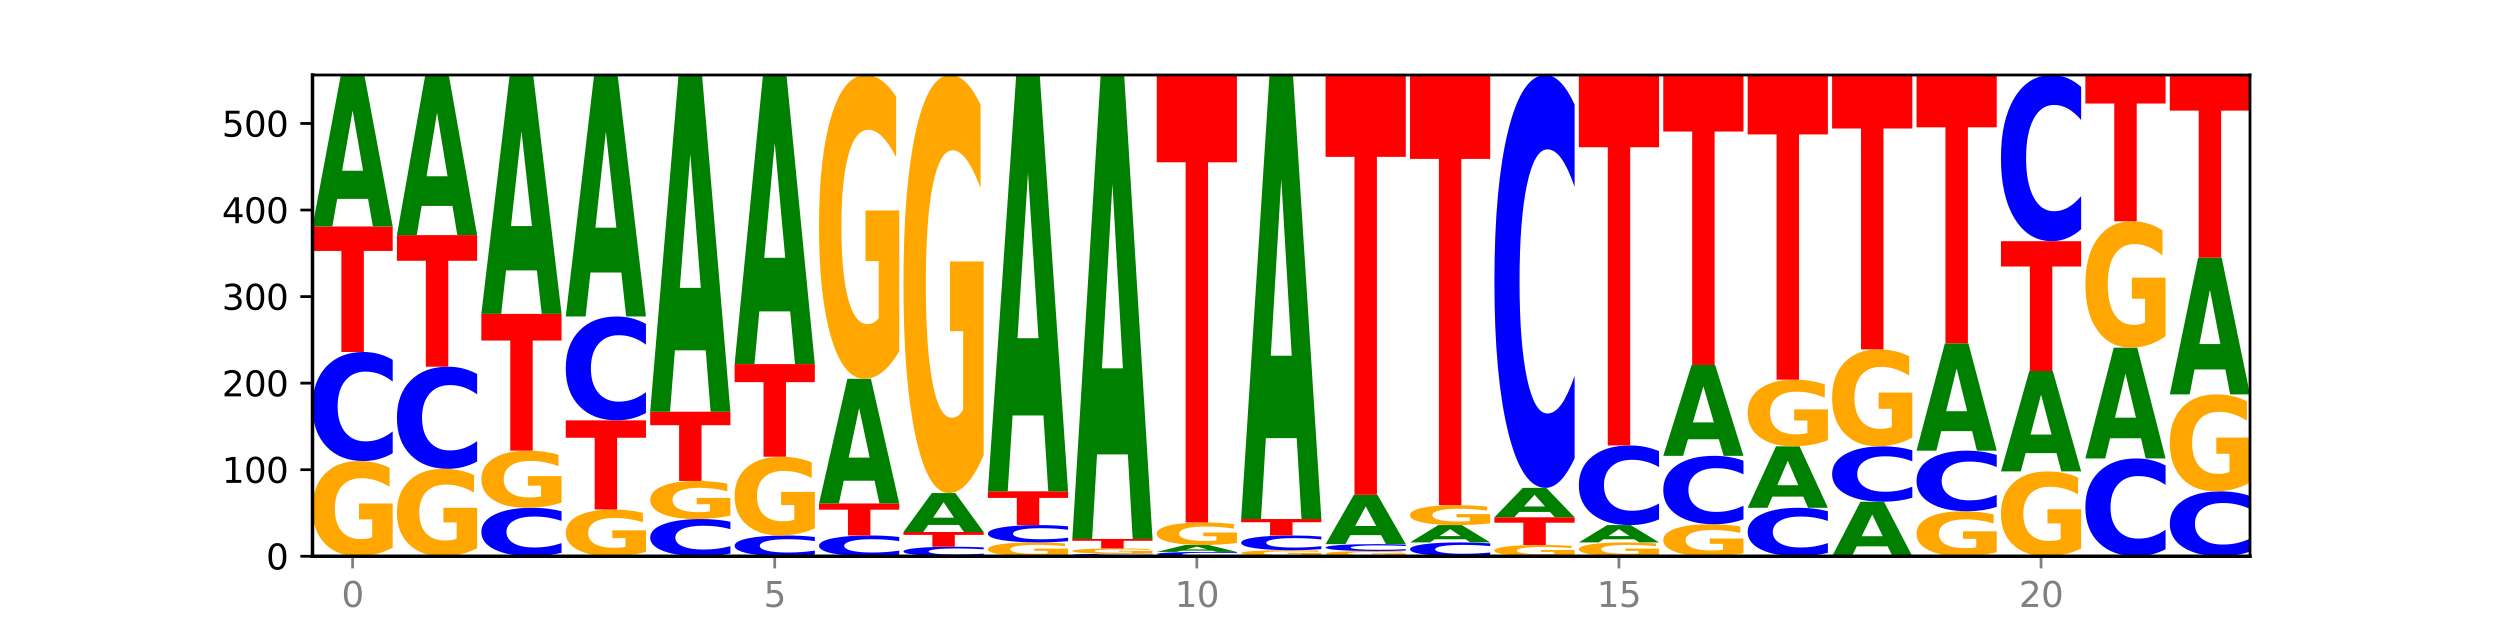 <?xml version="1.0" encoding="utf-8" standalone="no"?>
<!DOCTYPE svg PUBLIC "-//W3C//DTD SVG 1.1//EN"
  "http://www.w3.org/Graphics/SVG/1.1/DTD/svg11.dtd">
<svg xmlns:xlink="http://www.w3.org/1999/xlink" width="720pt" height="180pt" viewBox="0 0 720 180" xmlns="http://www.w3.org/2000/svg" version="1.1">
 <defs>
  <style type="text/css">*{stroke-linejoin: round; stroke-linecap: butt}</style>
 </defs>
 <g id="figure_1">
  <g id="patch_1">
   <path d="M 0 180 
L 720 180 
L 720 0 
L 0 0 
z
" style="fill: #ffffff"/>
  </g>
  <g id="axes_1">
   <g id="patch_2">
    <path d="M 90 160.2 
L 648 160.2 
L 648 21.6 
L 90 21.6 
z
" style="fill: #ffffff"/>
   </g>
   <g id="line2d_1">
    <path d="M 90 160.2 
L 648 160.2 
" clip-path="url(#pf03b484743)" style="fill: none; stroke: #000000; stroke-width: 0.5; stroke-linecap: square"/>
   </g>
   <g id="patch_3">
    <path d="M 113.098 157.719 
Q 110.769 158.96 108.263 159.583 
Q 105.758 160.2 103.086 160.2 
Q 97.051 160.2 93.525 156.507 
Q 90 152.814 90 146.498 
Q 90 140.109 93.587 136.444 
Q 97.18 132.779 103.428 132.779 
Q 105.835 132.779 108.04 133.278 
Q 110.251 133.77 112.208 134.745 
L 112.208 140.211 
Q 110.189 138.959 108.191 138.341 
Q 106.192 137.718 104.184 137.718 
Q 100.467 137.718 98.453 139.995 
Q 96.44 142.267 96.44 146.498 
Q 96.44 150.69 98.381 152.978 
Q 100.322 155.261 103.894 155.261 
Q 104.867 155.261 105.701 155.13 
Q 106.534 154.995 107.197 154.711 
L 107.197 149.579 
L 103.392 149.579 
L 103.392 145.008 
L 113.098 145.008 
L 113.098 157.719 
z
" clip-path="url(#pf03b484743)" style="fill: #ffa600"/>
   </g>
   <g id="patch_4">
    <path d="M 113.098 130.528 
Q 111.166 131.644 109.077 132.208 
Q 106.987 132.779 104.712 132.779 
Q 97.926 132.779 93.963 128.549 
Q 90 124.319 90 117.084 
Q 90 109.824 93.963 105.6 
Q 97.926 101.37 104.712 101.37 
Q 106.987 101.37 109.077 101.941 
Q 111.166 102.505 113.098 103.621 
L 113.098 109.882 
Q 111.148 108.403 109.257 107.715 
Q 107.366 107.027 105.276 107.027 
Q 101.529 107.027 99.381 109.707 
Q 97.24 112.38 97.24 117.084 
Q 97.24 121.769 99.381 124.448 
Q 101.529 127.121 105.276 127.121 
Q 107.366 127.121 109.257 126.434 
Q 111.148 125.739 113.098 124.26 
L 113.098 130.528 
z
" clip-path="url(#pf03b484743)" style="fill: #0000ff"/>
   </g>
   <g id="patch_5">
    <path d="M 90 65.224 
L 113.098 65.224 
L 113.098 72.274 
L 104.788 72.274 
L 104.788 101.37 
L 98.326 101.37 
L 98.326 72.274 
L 90 72.274 
L 90 65.224 
z
" clip-path="url(#pf03b484743)" style="fill: #ff0000"/>
   </g>
   <g id="patch_6">
    <path d="M 106 57.277 
L 97.117 57.277 
L 95.714 65.224 
L 90 65.224 
L 98.161 21.6 
L 104.937 21.6 
L 113.098 65.224 
L 107.388 65.224 
L 106 57.277 
z
M 98.534 49.181 
L 104.569 49.181 
L 101.556 31.828 
L 98.534 49.181 
z
" clip-path="url(#pf03b484743)" style="fill: #008000"/>
   </g>
   <g id="patch_7">
    <path d="M 137.412 157.922 
Q 135.082 159.061 132.577 159.633 
Q 130.071 160.2 127.4 160.2 
Q 121.364 160.2 117.839 156.809 
Q 114.314 153.418 114.314 147.619 
Q 114.314 141.753 117.901 138.388 
Q 121.494 135.023 127.742 135.023 
Q 130.149 135.023 132.354 135.48 
Q 134.565 135.933 136.521 136.827 
L 136.521 141.846 
Q 134.503 140.697 132.504 140.13 
Q 130.506 139.558 128.498 139.558 
Q 124.781 139.558 122.767 141.649 
Q 120.753 143.734 120.753 147.619 
Q 120.753 151.468 122.695 153.569 
Q 124.636 155.665 128.208 155.665 
Q 129.181 155.665 130.014 155.545 
Q 130.848 155.42 131.51 155.16 
L 131.51 150.448 
L 127.706 150.448 
L 127.706 146.251 
L 137.412 146.251 
L 137.412 157.922 
z
" clip-path="url(#pf03b484743)" style="fill: #ffa600"/>
   </g>
   <g id="patch_8">
    <path d="M 137.412 132.914 
Q 135.48 133.959 133.39 134.488 
Q 131.301 135.023 129.026 135.023 
Q 122.24 135.023 118.277 131.061 
Q 114.314 127.099 114.314 120.324 
Q 114.314 113.525 118.277 109.569 
Q 122.24 105.608 129.026 105.608 
Q 131.301 105.608 133.39 106.142 
Q 135.48 106.671 137.412 107.716 
L 137.412 113.58 
Q 135.462 112.194 133.571 111.55 
Q 131.679 110.906 129.59 110.906 
Q 125.842 110.906 123.695 113.416 
Q 121.553 115.919 121.553 120.324 
Q 121.553 124.711 123.695 127.221 
Q 125.842 129.724 129.59 129.724 
Q 131.679 129.724 133.571 129.08 
Q 135.462 128.43 137.412 127.045 
L 137.412 132.914 
z
" clip-path="url(#pf03b484743)" style="fill: #0000ff"/>
   </g>
   <g id="patch_9">
    <path d="M 114.314 67.717 
L 137.412 67.717 
L 137.412 75.107 
L 129.102 75.107 
L 129.102 105.608 
L 122.64 105.608 
L 122.64 75.107 
L 114.314 75.107 
L 114.314 67.717 
z
" clip-path="url(#pf03b484743)" style="fill: #ff0000"/>
   </g>
   <g id="patch_10">
    <path d="M 130.314 59.316 
L 121.431 59.316 
L 120.028 67.717 
L 114.314 67.717 
L 122.474 21.6 
L 129.251 21.6 
L 137.412 67.717 
L 131.702 67.717 
L 130.314 59.316 
z
M 122.847 50.757 
L 128.883 50.757 
L 125.87 32.413 
L 122.847 50.757 
z
" clip-path="url(#pf03b484743)" style="fill: #008000"/>
   </g>
   <g id="patch_11">
    <path d="M 161.725 159.199 
Q 159.793 159.695 157.704 159.946 
Q 155.615 160.2 153.339 160.2 
Q 146.554 160.2 142.591 158.32 
Q 138.627 156.44 138.627 153.224 
Q 138.627 149.998 142.591 148.12 
Q 146.554 146.24 153.339 146.24 
Q 155.615 146.24 157.704 146.494 
Q 159.793 146.745 161.725 147.241 
L 161.725 150.024 
Q 159.776 149.366 157.885 149.06 
Q 155.993 148.755 153.904 148.755 
Q 150.156 148.755 148.009 149.946 
Q 145.867 151.134 145.867 153.224 
Q 145.867 155.306 148.009 156.497 
Q 150.156 157.685 153.904 157.685 
Q 155.993 157.685 157.885 157.38 
Q 159.776 157.071 161.725 156.414 
L 161.725 159.199 
z
" clip-path="url(#pf03b484743)" style="fill: #0000ff"/>
   </g>
   <g id="patch_12">
    <path d="M 161.725 144.752 
Q 159.396 145.496 156.891 145.87 
Q 154.385 146.24 151.714 146.24 
Q 145.678 146.24 142.153 144.024 
Q 138.627 141.809 138.627 138.019 
Q 138.627 134.186 142.215 131.987 
Q 145.807 129.788 152.056 129.788 
Q 154.463 129.788 156.668 130.087 
Q 158.878 130.383 160.835 130.967 
L 160.835 134.247 
Q 158.816 133.496 156.818 133.125 
Q 154.82 132.751 152.811 132.751 
Q 149.095 132.751 147.081 134.118 
Q 145.067 135.48 145.067 138.019 
Q 145.067 140.534 147.008 141.907 
Q 148.95 143.277 152.521 143.277 
Q 153.495 143.277 154.328 143.199 
Q 155.162 143.117 155.824 142.947 
L 155.824 139.868 
L 152.019 139.868 
L 152.019 137.125 
L 161.725 137.125 
L 161.725 144.752 
z
" clip-path="url(#pf03b484743)" style="fill: #ffa600"/>
   </g>
   <g id="patch_13">
    <path d="M 138.627 90.401 
L 161.725 90.401 
L 161.725 98.083 
L 153.416 98.083 
L 153.416 129.788 
L 146.953 129.788 
L 146.953 98.083 
L 138.627 98.083 
L 138.627 90.401 
z
" clip-path="url(#pf03b484743)" style="fill: #ff0000"/>
   </g>
   <g id="patch_14">
    <path d="M 154.627 77.868 
L 145.744 77.868 
L 144.342 90.401 
L 138.627 90.401 
L 146.788 21.6 
L 153.565 21.6 
L 161.725 90.401 
L 156.016 90.401 
L 154.627 77.868 
z
M 147.161 65.099 
L 153.197 65.099 
L 150.184 37.731 
L 147.161 65.099 
z
" clip-path="url(#pf03b484743)" style="fill: #008000"/>
   </g>
   <g id="patch_15">
    <path d="M 186.039 158.982 
Q 183.71 159.591 181.204 159.897 
Q 178.699 160.2 176.028 160.2 
Q 169.992 160.2 166.466 158.387 
Q 162.941 156.574 162.941 153.474 
Q 162.941 150.337 166.529 148.538 
Q 170.121 146.739 176.369 146.739 
Q 178.776 146.739 180.982 146.984 
Q 183.192 147.225 185.149 147.704 
L 185.149 150.387 
Q 183.13 149.773 181.132 149.469 
Q 179.134 149.164 177.125 149.164 
Q 173.408 149.164 171.395 150.281 
Q 169.381 151.396 169.381 153.474 
Q 169.381 155.531 171.322 156.655 
Q 173.263 157.775 176.835 157.775 
Q 177.808 157.775 178.642 157.711 
Q 179.475 157.645 180.138 157.506 
L 180.138 154.986 
L 176.333 154.986 
L 176.333 152.742 
L 186.039 152.742 
L 186.039 158.982 
z
" clip-path="url(#pf03b484743)" style="fill: #ffa600"/>
   </g>
   <g id="patch_16">
    <path d="M 162.941 121.063 
L 186.039 121.063 
L 186.039 126.07 
L 177.729 126.07 
L 177.729 146.739 
L 171.267 146.739 
L 171.267 126.07 
L 162.941 126.07 
L 162.941 121.063 
z
" clip-path="url(#pf03b484743)" style="fill: #ff0000"/>
   </g>
   <g id="patch_17">
    <path d="M 186.039 118.919 
Q 184.107 119.982 182.018 120.519 
Q 179.929 121.063 177.653 121.063 
Q 170.867 121.063 166.904 117.034 
Q 162.941 113.005 162.941 106.115 
Q 162.941 99.201 166.904 95.178 
Q 170.867 91.149 177.653 91.149 
Q 179.929 91.149 182.018 91.693 
Q 184.107 92.231 186.039 93.293 
L 186.039 99.256 
Q 184.09 97.848 182.198 97.193 
Q 180.307 96.538 178.218 96.538 
Q 174.47 96.538 172.322 99.09 
Q 170.181 101.635 170.181 106.115 
Q 170.181 110.577 172.322 113.129 
Q 174.47 115.675 178.218 115.675 
Q 180.307 115.675 182.198 115.02 
Q 184.09 114.358 186.039 112.95 
L 186.039 118.919 
z
" clip-path="url(#pf03b484743)" style="fill: #0000ff"/>
   </g>
   <g id="patch_18">
    <path d="M 178.941 78.48 
L 170.058 78.48 
L 168.655 91.149 
L 162.941 91.149 
L 171.102 21.6 
L 177.879 21.6 
L 186.039 91.149 
L 180.33 91.149 
L 178.941 78.48 
z
M 171.475 65.571 
L 177.51 65.571 
L 174.497 37.907 
L 171.475 65.571 
z
" clip-path="url(#pf03b484743)" style="fill: #008000"/>
   </g>
   <g id="patch_19">
    <path d="M 210.353 159.432 
Q 208.421 159.813 206.332 160.005 
Q 204.242 160.2 201.967 160.2 
Q 195.181 160.2 191.218 158.756 
Q 187.255 157.313 187.255 154.844 
Q 187.255 152.366 191.218 150.925 
Q 195.181 149.481 201.967 149.481 
Q 204.242 149.481 206.332 149.676 
Q 208.421 149.868 210.353 150.249 
L 210.353 152.386 
Q 208.403 151.881 206.512 151.646 
Q 204.621 151.412 202.531 151.412 
Q 198.784 151.412 196.636 152.326 
Q 194.494 153.238 194.494 154.844 
Q 194.494 156.442 196.636 157.357 
Q 198.784 158.269 202.531 158.269 
Q 204.621 158.269 206.512 158.034 
Q 208.403 157.798 210.353 157.293 
L 210.353 159.432 
z
" clip-path="url(#pf03b484743)" style="fill: #0000ff"/>
   </g>
   <g id="patch_20">
    <path d="M 210.353 148.489 
Q 208.023 148.985 205.518 149.234 
Q 203.013 149.481 200.341 149.481 
Q 194.305 149.481 190.78 148.004 
Q 187.255 146.526 187.255 144 
Q 187.255 141.444 190.842 139.979 
Q 194.435 138.513 200.683 138.513 
Q 203.09 138.513 205.295 138.712 
Q 207.506 138.909 209.463 139.299 
L 209.463 141.485 
Q 207.444 140.984 205.446 140.738 
Q 203.447 140.488 201.439 140.488 
Q 197.722 140.488 195.708 141.399 
Q 193.695 142.308 193.695 144 
Q 193.695 145.677 195.636 146.592 
Q 197.577 147.505 201.149 147.505 
Q 202.122 147.505 202.956 147.453 
Q 203.789 147.399 204.452 147.285 
L 204.452 145.233 
L 200.647 145.233 
L 200.647 143.404 
L 210.353 143.404 
L 210.353 148.489 
z
" clip-path="url(#pf03b484743)" style="fill: #ffa600"/>
   </g>
   <g id="patch_21">
    <path d="M 187.255 118.57 
L 210.353 118.57 
L 210.353 122.459 
L 202.043 122.459 
L 202.043 138.513 
L 195.581 138.513 
L 195.581 122.459 
L 187.255 122.459 
L 187.255 118.57 
z
" clip-path="url(#pf03b484743)" style="fill: #ff0000"/>
   </g>
   <g id="patch_22">
    <path d="M 203.255 100.905 
L 194.372 100.905 
L 192.969 118.57 
L 187.255 118.57 
L 195.415 21.6 
L 202.192 21.6 
L 210.353 118.57 
L 204.643 118.57 
L 203.255 100.905 
z
M 195.789 82.908 
L 201.824 82.908 
L 198.811 44.336 
L 195.789 82.908 
z
" clip-path="url(#pf03b484743)" style="fill: #008000"/>
   </g>
   <g id="patch_23">
    <path d="M 234.667 159.771 
Q 232.735 159.984 230.645 160.091 
Q 228.556 160.2 226.281 160.2 
Q 219.495 160.2 215.532 159.394 
Q 211.569 158.588 211.569 157.21 
Q 211.569 155.828 215.532 155.023 
Q 219.495 154.217 226.281 154.217 
Q 228.556 154.217 230.645 154.326 
Q 232.735 154.434 234.667 154.646 
L 234.667 155.839 
Q 232.717 155.557 230.826 155.426 
Q 228.934 155.295 226.845 155.295 
Q 223.097 155.295 220.95 155.805 
Q 218.808 156.314 218.808 157.21 
Q 218.808 158.103 220.95 158.613 
Q 223.097 159.122 226.845 159.122 
Q 228.934 159.122 230.826 158.991 
Q 232.717 158.859 234.667 158.577 
L 234.667 159.771 
z
" clip-path="url(#pf03b484743)" style="fill: #0000ff"/>
   </g>
   <g id="patch_24">
    <path d="M 234.667 152.165 
Q 232.337 153.191 229.832 153.707 
Q 227.326 154.217 224.655 154.217 
Q 218.619 154.217 215.094 151.162 
Q 211.569 148.107 211.569 142.882 
Q 211.569 137.596 215.156 134.565 
Q 218.749 131.533 224.997 131.533 
Q 227.404 131.533 229.609 131.945 
Q 231.82 132.353 233.776 133.159 
L 233.776 137.681 
Q 231.757 136.645 229.759 136.134 
Q 227.761 135.619 225.753 135.619 
Q 222.036 135.619 220.022 137.503 
Q 218.008 139.382 218.008 142.882 
Q 218.008 146.35 219.95 148.243 
Q 221.891 150.131 225.463 150.131 
Q 226.436 150.131 227.269 150.023 
Q 228.103 149.911 228.765 149.677 
L 228.765 145.431 
L 224.961 145.431 
L 224.961 141.65 
L 234.667 141.65 
L 234.667 152.165 
z
" clip-path="url(#pf03b484743)" style="fill: #ffa600"/>
   </g>
   <g id="patch_25">
    <path d="M 211.569 104.86 
L 234.667 104.86 
L 234.667 110.062 
L 226.357 110.062 
L 226.357 131.533 
L 219.895 131.533 
L 219.895 110.062 
L 211.569 110.062 
L 211.569 104.86 
z
" clip-path="url(#pf03b484743)" style="fill: #ff0000"/>
   </g>
   <g id="patch_26">
    <path d="M 227.569 89.692 
L 218.686 89.692 
L 217.283 104.86 
L 211.569 104.86 
L 219.729 21.6 
L 226.506 21.6 
L 234.667 104.86 
L 228.957 104.86 
L 227.569 89.692 
z
M 220.102 74.24 
L 226.138 74.24 
L 223.125 41.121 
L 220.102 74.24 
z
" clip-path="url(#pf03b484743)" style="fill: #008000"/>
   </g>
   <g id="patch_27">
    <path d="M 258.98 159.771 
Q 257.048 159.984 254.959 160.091 
Q 252.87 160.2 250.594 160.2 
Q 243.809 160.2 239.846 159.394 
Q 235.882 158.588 235.882 157.21 
Q 235.882 155.828 239.846 155.023 
Q 243.809 154.217 250.594 154.217 
Q 252.87 154.217 254.959 154.326 
Q 257.048 154.434 258.98 154.646 
L 258.98 155.839 
Q 257.031 155.557 255.139 155.426 
Q 253.248 155.295 251.159 155.295 
Q 247.411 155.295 245.264 155.805 
Q 243.122 156.314 243.122 157.21 
Q 243.122 158.103 245.264 158.613 
Q 247.411 159.122 251.159 159.122 
Q 253.248 159.122 255.139 158.991 
Q 257.031 158.859 258.98 158.577 
L 258.98 159.771 
z
" clip-path="url(#pf03b484743)" style="fill: #0000ff"/>
   </g>
   <g id="patch_28">
    <path d="M 235.882 144.994 
L 258.98 144.994 
L 258.98 146.793 
L 250.67 146.793 
L 250.67 154.217 
L 244.208 154.217 
L 244.208 146.793 
L 235.882 146.793 
L 235.882 144.994 
z
" clip-path="url(#pf03b484743)" style="fill: #ff0000"/>
   </g>
   <g id="patch_29">
    <path d="M 251.882 138.455 
L 242.999 138.455 
L 241.597 144.994 
L 235.882 144.994 
L 244.043 109.097 
L 250.82 109.097 
L 258.98 144.994 
L 253.271 144.994 
L 251.882 138.455 
z
M 244.416 131.792 
L 250.451 131.792 
L 247.438 117.514 
L 244.416 131.792 
z
" clip-path="url(#pf03b484743)" style="fill: #008000"/>
   </g>
   <g id="patch_30">
    <path d="M 258.98 101.181 
Q 256.651 105.139 254.145 107.127 
Q 251.64 109.097 248.969 109.097 
Q 242.933 109.097 239.408 97.313 
Q 235.882 85.529 235.882 65.376 
Q 235.882 44.988 239.47 33.294 
Q 243.062 21.6 249.31 21.6 
Q 251.718 21.6 253.923 23.191 
Q 256.133 24.763 258.09 27.872 
L 258.09 45.313 
Q 256.071 41.319 254.073 39.349 
Q 252.075 37.361 250.066 37.361 
Q 246.349 37.361 244.336 44.627 
Q 242.322 51.874 242.322 65.376 
Q 242.322 78.751 244.263 86.053 
Q 246.205 93.337 249.776 93.337 
Q 250.75 93.337 251.583 92.921 
Q 252.416 92.487 253.079 91.584 
L 253.079 75.208 
L 249.274 75.208 
L 249.274 60.622 
L 258.98 60.622 
L 258.98 101.181 
z
" clip-path="url(#pf03b484743)" style="fill: #ffa600"/>
   </g>
   <g id="patch_31">
    <path d="M 283.294 160.003 
Q 281.362 160.101 279.273 160.15 
Q 277.184 160.2 274.908 160.2 
Q 268.122 160.2 264.159 159.831 
Q 260.196 159.461 260.196 158.83 
Q 260.196 158.196 264.159 157.827 
Q 268.122 157.458 274.908 157.458 
Q 277.184 157.458 279.273 157.508 
Q 281.362 157.557 283.294 157.654 
L 283.294 158.201 
Q 281.345 158.072 279.453 158.012 
Q 277.562 157.952 275.473 157.952 
Q 271.725 157.952 269.577 158.186 
Q 267.436 158.419 267.436 158.83 
Q 267.436 159.239 269.577 159.473 
Q 271.725 159.706 275.473 159.706 
Q 277.562 159.706 279.453 159.646 
Q 281.345 159.585 283.294 159.456 
L 283.294 160.003 
z
" clip-path="url(#pf03b484743)" style="fill: #0000ff"/>
   </g>
   <g id="patch_32">
    <path d="M 260.196 153.22 
L 283.294 153.22 
L 283.294 154.047 
L 274.984 154.047 
L 274.984 157.458 
L 268.522 157.458 
L 268.522 154.047 
L 260.196 154.047 
L 260.196 153.22 
z
" clip-path="url(#pf03b484743)" style="fill: #ff0000"/>
   </g>
   <g id="patch_33">
    <path d="M 276.196 151.177 
L 267.313 151.177 
L 265.91 153.22 
L 260.196 153.22 
L 268.357 142.003 
L 275.134 142.003 
L 283.294 153.22 
L 277.585 153.22 
L 276.196 151.177 
z
M 268.73 149.095 
L 274.765 149.095 
L 271.752 144.633 
L 268.73 149.095 
z
" clip-path="url(#pf03b484743)" style="fill: #008000"/>
   </g>
   <g id="patch_34">
    <path d="M 283.294 131.109 
Q 280.965 136.556 278.459 139.292 
Q 275.954 142.003 273.283 142.003 
Q 267.247 142.003 263.721 125.786 
Q 260.196 109.57 260.196 81.839 
Q 260.196 53.784 263.783 37.692 
Q 267.376 21.6 273.624 21.6 
Q 276.031 21.6 278.237 23.789 
Q 280.447 25.952 282.404 30.23 
L 282.404 54.231 
Q 280.385 48.735 278.387 46.024 
Q 276.389 43.288 274.38 43.288 
Q 270.663 43.288 268.649 53.286 
Q 266.636 63.26 266.636 81.839 
Q 266.636 100.243 268.577 110.291 
Q 270.518 120.315 274.09 120.315 
Q 275.063 120.315 275.897 119.743 
Q 276.73 119.146 277.393 117.902 
L 277.393 95.369 
L 273.588 95.369 
L 273.588 75.297 
L 283.294 75.297 
L 283.294 131.109 
z
" clip-path="url(#pf03b484743)" style="fill: #ffa600"/>
   </g>
   <g id="patch_35">
    <path d="M 307.608 159.839 
Q 305.278 160.02 302.773 160.11 
Q 300.267 160.2 297.596 160.2 
Q 291.56 160.2 288.035 159.663 
Q 284.51 159.126 284.51 158.207 
Q 284.51 157.278 288.097 156.745 
Q 291.69 156.212 297.938 156.212 
Q 300.345 156.212 302.55 156.284 
Q 304.761 156.356 306.717 156.497 
L 306.717 157.292 
Q 304.699 157.11 302.7 157.021 
Q 300.702 156.93 298.694 156.93 
Q 294.977 156.93 292.963 157.261 
Q 290.95 157.592 290.95 158.207 
Q 290.95 158.817 292.891 159.15 
Q 294.832 159.482 298.404 159.482 
Q 299.377 159.482 300.21 159.463 
Q 301.044 159.443 301.707 159.402 
L 301.707 158.655 
L 297.902 158.655 
L 297.902 157.99 
L 307.608 157.99 
L 307.608 159.839 
z
" clip-path="url(#pf03b484743)" style="fill: #ffa600"/>
   </g>
   <g id="patch_36">
    <path d="M 307.608 155.854 
Q 305.676 156.031 303.586 156.121 
Q 301.497 156.212 299.222 156.212 
Q 292.436 156.212 288.473 155.54 
Q 284.51 154.869 284.51 153.72 
Q 284.51 152.568 288.473 151.897 
Q 292.436 151.226 299.222 151.226 
Q 301.497 151.226 303.586 151.317 
Q 305.676 151.406 307.608 151.583 
L 307.608 152.577 
Q 305.658 152.342 303.767 152.233 
Q 301.876 152.124 299.786 152.124 
Q 296.038 152.124 293.891 152.549 
Q 291.749 152.974 291.749 153.72 
Q 291.749 154.464 293.891 154.889 
Q 296.038 155.313 299.786 155.313 
Q 301.876 155.313 303.767 155.204 
Q 305.658 155.094 307.608 154.859 
L 307.608 155.854 
z
" clip-path="url(#pf03b484743)" style="fill: #0000ff"/>
   </g>
   <g id="patch_37">
    <path d="M 284.51 141.504 
L 307.608 141.504 
L 307.608 143.4 
L 299.298 143.4 
L 299.298 151.226 
L 292.836 151.226 
L 292.836 143.4 
L 284.51 143.4 
L 284.51 141.504 
z
" clip-path="url(#pf03b484743)" style="fill: #ff0000"/>
   </g>
   <g id="patch_38">
    <path d="M 300.51 119.661 
L 291.627 119.661 
L 290.224 141.504 
L 284.51 141.504 
L 292.67 21.6 
L 299.447 21.6 
L 307.608 141.504 
L 301.898 141.504 
L 300.51 119.661 
z
M 293.043 97.407 
L 299.079 97.407 
L 296.066 49.713 
L 293.043 97.407 
z
" clip-path="url(#pf03b484743)" style="fill: #008000"/>
   </g>
   <g id="patch_39">
    <path d="M 331.922 160.146 
Q 329.989 160.173 327.9 160.186 
Q 325.811 160.2 323.536 160.2 
Q 316.75 160.2 312.787 160.099 
Q 308.824 159.999 308.824 159.826 
Q 308.824 159.653 312.787 159.553 
Q 316.75 159.452 323.536 159.452 
Q 325.811 159.452 327.9 159.466 
Q 329.989 159.479 331.922 159.506 
L 331.922 159.655 
Q 329.972 159.62 328.081 159.603 
Q 326.189 159.587 324.1 159.587 
Q 320.352 159.587 318.205 159.651 
Q 316.063 159.714 316.063 159.826 
Q 316.063 159.938 318.205 160.002 
Q 320.352 160.065 324.1 160.065 
Q 326.189 160.065 328.081 160.049 
Q 329.972 160.032 331.922 159.997 
L 331.922 160.146 
z
" clip-path="url(#pf03b484743)" style="fill: #0000ff"/>
   </g>
   <g id="patch_40">
    <path d="M 331.922 159.317 
Q 329.592 159.384 327.087 159.418 
Q 324.581 159.452 321.91 159.452 
Q 315.874 159.452 312.349 159.251 
Q 308.824 159.049 308.824 158.705 
Q 308.824 158.356 312.411 158.156 
Q 316.003 157.956 322.252 157.956 
Q 324.659 157.956 326.864 157.984 
Q 329.074 158.011 331.031 158.064 
L 331.031 158.362 
Q 329.012 158.294 327.014 158.26 
Q 325.016 158.226 323.007 158.226 
Q 319.291 158.226 317.277 158.35 
Q 315.263 158.474 315.263 158.705 
Q 315.263 158.933 317.204 159.058 
Q 319.146 159.183 322.718 159.183 
Q 323.691 159.183 324.524 159.176 
Q 325.358 159.168 326.02 159.153 
L 326.02 158.873 
L 322.215 158.873 
L 322.215 158.624 
L 331.922 158.624 
L 331.922 159.317 
z
" clip-path="url(#pf03b484743)" style="fill: #ffa600"/>
   </g>
   <g id="patch_41">
    <path d="M 308.824 155.214 
L 331.922 155.214 
L 331.922 155.749 
L 323.612 155.749 
L 323.612 157.956 
L 317.15 157.956 
L 317.15 155.749 
L 308.824 155.749 
L 308.824 155.214 
z
" clip-path="url(#pf03b484743)" style="fill: #ff0000"/>
   </g>
   <g id="patch_42">
    <path d="M 324.824 130.874 
L 315.94 130.874 
L 314.538 155.214 
L 308.824 155.214 
L 316.984 21.6 
L 323.761 21.6 
L 331.922 155.214 
L 326.212 155.214 
L 324.824 130.874 
z
M 317.357 106.075 
L 323.393 106.075 
L 320.38 52.928 
L 317.357 106.075 
z
" clip-path="url(#pf03b484743)" style="fill: #008000"/>
   </g>
   <g id="patch_43">
    <path d="M 356.235 160.111 
Q 354.303 160.155 352.214 160.177 
Q 350.125 160.2 347.849 160.2 
Q 341.064 160.2 337.1 160.032 
Q 333.137 159.864 333.137 159.577 
Q 333.137 159.289 337.1 159.121 
Q 341.064 158.954 347.849 158.954 
Q 350.125 158.954 352.214 158.976 
Q 354.303 158.999 356.235 159.043 
L 356.235 159.291 
Q 354.286 159.233 352.394 159.205 
Q 350.503 159.178 348.414 159.178 
Q 344.666 159.178 342.518 159.284 
Q 340.377 159.391 340.377 159.577 
Q 340.377 159.763 342.518 159.869 
Q 344.666 159.975 348.414 159.975 
Q 350.503 159.975 352.394 159.948 
Q 354.286 159.921 356.235 159.862 
L 356.235 160.111 
z
" clip-path="url(#pf03b484743)" style="fill: #0000ff"/>
   </g>
   <g id="patch_44">
    <path d="M 349.137 158.59 
L 340.254 158.59 
L 338.852 158.954 
L 333.137 158.954 
L 341.298 156.959 
L 348.075 156.959 
L 356.235 158.954 
L 350.526 158.954 
L 349.137 158.59 
z
M 341.671 158.22 
L 347.706 158.22 
L 344.693 157.427 
L 341.671 158.22 
z
" clip-path="url(#pf03b484743)" style="fill: #008000"/>
   </g>
   <g id="patch_45">
    <path d="M 356.235 156.373 
Q 353.906 156.666 351.4 156.813 
Q 348.895 156.959 346.224 156.959 
Q 340.188 156.959 336.663 156.086 
Q 333.137 155.214 333.137 153.721 
Q 333.137 152.211 336.725 151.344 
Q 340.317 150.478 346.565 150.478 
Q 348.973 150.478 351.178 150.596 
Q 353.388 150.712 355.345 150.943 
L 355.345 152.235 
Q 353.326 151.939 351.328 151.793 
Q 349.33 151.646 347.321 151.646 
Q 343.604 151.646 341.591 152.184 
Q 339.577 152.721 339.577 153.721 
Q 339.577 154.711 341.518 155.252 
Q 343.459 155.792 347.031 155.792 
Q 348.004 155.792 348.838 155.761 
Q 349.671 155.729 350.334 155.662 
L 350.334 154.449 
L 346.529 154.449 
L 346.529 153.369 
L 356.235 153.369 
L 356.235 156.373 
z
" clip-path="url(#pf03b484743)" style="fill: #ffa600"/>
   </g>
   <g id="patch_46">
    <path d="M 333.137 21.6 
L 356.235 21.6 
L 356.235 46.735 
L 347.925 46.735 
L 347.925 150.478 
L 341.463 150.478 
L 341.463 46.735 
L 333.137 46.735 
L 333.137 21.6 
z
" clip-path="url(#pf03b484743)" style="fill: #ff0000"/>
   </g>
   <g id="patch_47">
    <path d="M 380.549 160.042 
Q 378.22 160.121 375.714 160.161 
Q 373.209 160.2 370.537 160.2 
Q 364.502 160.2 360.976 159.965 
Q 357.451 159.73 357.451 159.328 
Q 357.451 158.921 361.038 158.688 
Q 364.631 158.455 370.879 158.455 
Q 373.286 158.455 375.491 158.487 
Q 377.702 158.518 379.659 158.58 
L 379.659 158.928 
Q 377.64 158.848 375.642 158.809 
Q 373.643 158.769 371.635 158.769 
Q 367.918 158.769 365.904 158.914 
Q 363.891 159.059 363.891 159.328 
Q 363.891 159.595 365.832 159.74 
Q 367.773 159.886 371.345 159.886 
Q 372.318 159.886 373.152 159.877 
Q 373.985 159.869 374.648 159.851 
L 374.648 159.524 
L 370.843 159.524 
L 370.843 159.233 
L 380.549 159.233 
L 380.549 160.042 
z
" clip-path="url(#pf03b484743)" style="fill: #ffa600"/>
   </g>
   <g id="patch_48">
    <path d="M 380.549 158.151 
Q 378.617 158.302 376.528 158.378 
Q 374.438 158.455 372.163 158.455 
Q 365.377 158.455 361.414 157.884 
Q 357.451 157.314 357.451 156.337 
Q 357.451 155.358 361.414 154.788 
Q 365.377 154.217 372.163 154.217 
Q 374.438 154.217 376.528 154.294 
Q 378.617 154.37 380.549 154.521 
L 380.549 155.366 
Q 378.599 155.166 376.708 155.073 
Q 374.817 154.981 372.727 154.981 
Q 368.98 154.981 366.832 155.342 
Q 364.691 155.703 364.691 156.337 
Q 364.691 156.969 366.832 157.331 
Q 368.98 157.692 372.727 157.692 
Q 374.817 157.692 376.708 157.599 
Q 378.599 157.505 380.549 157.306 
L 380.549 158.151 
z
" clip-path="url(#pf03b484743)" style="fill: #0000ff"/>
   </g>
   <g id="patch_49">
    <path d="M 357.451 149.481 
L 380.549 149.481 
L 380.549 150.405 
L 372.239 150.405 
L 372.239 154.217 
L 365.777 154.217 
L 365.777 150.405 
L 357.451 150.405 
L 357.451 149.481 
z
" clip-path="url(#pf03b484743)" style="fill: #ff0000"/>
   </g>
   <g id="patch_50">
    <path d="M 373.451 126.185 
L 364.568 126.185 
L 363.165 149.481 
L 357.451 149.481 
L 365.612 21.6 
L 372.388 21.6 
L 380.549 149.481 
L 374.839 149.481 
L 373.451 126.185 
z
M 365.985 102.451 
L 372.02 102.451 
L 369.007 51.583 
L 365.985 102.451 
z
" clip-path="url(#pf03b484743)" style="fill: #008000"/>
   </g>
   <g id="patch_51">
    <path d="M 404.863 160.065 
Q 402.533 160.132 400.028 160.166 
Q 397.522 160.2 394.851 160.2 
Q 388.815 160.2 385.29 159.999 
Q 381.765 159.797 381.765 159.453 
Q 381.765 159.104 385.352 158.904 
Q 388.945 158.704 395.193 158.704 
Q 397.6 158.704 399.805 158.732 
Q 402.016 158.758 403.972 158.812 
L 403.972 159.11 
Q 401.953 159.041 399.955 159.008 
Q 397.957 158.974 395.949 158.974 
Q 392.232 158.974 390.218 159.098 
Q 388.204 159.222 388.204 159.453 
Q 388.204 159.681 390.146 159.806 
Q 392.087 159.931 395.659 159.931 
Q 396.632 159.931 397.465 159.923 
Q 398.299 159.916 398.961 159.901 
L 398.961 159.621 
L 395.157 159.621 
L 395.157 159.371 
L 404.863 159.371 
L 404.863 160.065 
z
" clip-path="url(#pf03b484743)" style="fill: #ffa600"/>
   </g>
   <g id="patch_52">
    <path d="M 404.863 158.561 
Q 402.931 158.632 400.841 158.668 
Q 398.752 158.704 396.477 158.704 
Q 389.691 158.704 385.728 158.436 
Q 381.765 158.167 381.765 157.708 
Q 381.765 157.247 385.728 156.979 
Q 389.691 156.71 396.477 156.71 
Q 398.752 156.71 400.841 156.746 
Q 402.931 156.782 404.863 156.853 
L 404.863 157.251 
Q 402.913 157.157 401.022 157.113 
Q 399.13 157.069 397.041 157.069 
Q 393.293 157.069 391.146 157.239 
Q 389.004 157.409 389.004 157.708 
Q 389.004 158.005 391.146 158.175 
Q 393.293 158.345 397.041 158.345 
Q 399.13 158.345 401.022 158.301 
Q 402.913 158.257 404.863 158.163 
L 404.863 158.561 
z
" clip-path="url(#pf03b484743)" style="fill: #0000ff"/>
   </g>
   <g id="patch_53">
    <path d="M 397.765 154.122 
L 388.882 154.122 
L 387.479 156.71 
L 381.765 156.71 
L 389.925 142.501 
L 396.702 142.501 
L 404.863 156.71 
L 399.153 156.71 
L 397.765 154.122 
z
M 390.298 151.484 
L 396.334 151.484 
L 393.321 145.833 
L 390.298 151.484 
z
" clip-path="url(#pf03b484743)" style="fill: #008000"/>
   </g>
   <g id="patch_54">
    <path d="M 381.765 21.6 
L 404.863 21.6 
L 404.863 45.179 
L 396.553 45.179 
L 396.553 142.501 
L 390.091 142.501 
L 390.091 45.179 
L 381.765 45.179 
L 381.765 21.6 
z
" clip-path="url(#pf03b484743)" style="fill: #ff0000"/>
   </g>
   <g id="patch_55">
    <path d="M 429.176 159.914 
Q 427.244 160.056 425.155 160.127 
Q 423.066 160.2 420.79 160.2 
Q 414.005 160.2 410.042 159.663 
Q 406.078 159.126 406.078 158.207 
Q 406.078 157.285 410.042 156.749 
Q 414.005 156.212 420.79 156.212 
Q 423.066 156.212 425.155 156.284 
Q 427.244 156.356 429.176 156.497 
L 429.176 157.292 
Q 427.227 157.105 425.336 157.017 
Q 423.444 156.93 421.355 156.93 
Q 417.607 156.93 415.46 157.27 
Q 413.318 157.61 413.318 158.207 
Q 413.318 158.802 415.46 159.142 
Q 417.607 159.482 421.355 159.482 
Q 423.444 159.482 425.336 159.394 
Q 427.227 159.306 429.176 159.118 
L 429.176 159.914 
z
" clip-path="url(#pf03b484743)" style="fill: #0000ff"/>
   </g>
   <g id="patch_56">
    <path d="M 422.078 155.303 
L 413.195 155.303 
L 411.793 156.212 
L 406.078 156.212 
L 414.239 151.226 
L 421.016 151.226 
L 429.176 156.212 
L 423.467 156.212 
L 422.078 155.303 
z
M 414.612 154.378 
L 420.648 154.378 
L 417.635 152.395 
L 414.612 154.378 
z
" clip-path="url(#pf03b484743)" style="fill: #008000"/>
   </g>
   <g id="patch_57">
    <path d="M 429.176 150.707 
Q 426.847 150.967 424.342 151.097 
Q 421.836 151.226 419.165 151.226 
Q 413.129 151.226 409.604 150.454 
Q 406.078 149.682 406.078 148.361 
Q 406.078 147.025 409.666 146.259 
Q 413.258 145.492 419.507 145.492 
Q 421.914 145.492 424.119 145.597 
Q 426.329 145.7 428.286 145.903 
L 428.286 147.046 
Q 426.267 146.785 424.269 146.655 
Q 422.271 146.525 420.262 146.525 
Q 416.546 146.525 414.532 147.001 
Q 412.518 147.476 412.518 148.361 
Q 412.518 149.237 414.459 149.716 
Q 416.401 150.193 419.972 150.193 
Q 420.946 150.193 421.779 150.166 
Q 422.613 150.137 423.275 150.078 
L 423.275 149.005 
L 419.47 149.005 
L 419.47 148.049 
L 429.176 148.049 
L 429.176 150.707 
z
" clip-path="url(#pf03b484743)" style="fill: #ffa600"/>
   </g>
   <g id="patch_58">
    <path d="M 406.078 21.6 
L 429.176 21.6 
L 429.176 45.762 
L 420.867 45.762 
L 420.867 145.492 
L 414.404 145.492 
L 414.404 45.762 
L 406.078 45.762 
L 406.078 21.6 
z
" clip-path="url(#pf03b484743)" style="fill: #ff0000"/>
   </g>
   <g id="patch_59">
    <path d="M 453.49 159.907 
Q 451.161 160.053 448.655 160.127 
Q 446.15 160.2 443.479 160.2 
Q 437.443 160.2 433.917 159.764 
Q 430.392 159.327 430.392 158.581 
Q 430.392 157.826 433.98 157.392 
Q 437.572 156.959 443.82 156.959 
Q 446.227 156.959 448.433 157.018 
Q 450.643 157.077 452.6 157.192 
L 452.6 157.838 
Q 450.581 157.69 448.583 157.617 
Q 446.585 157.543 444.576 157.543 
Q 440.859 157.543 438.846 157.812 
Q 436.832 158.081 436.832 158.581 
Q 436.832 159.076 438.773 159.346 
Q 440.714 159.616 444.286 159.616 
Q 445.259 159.616 446.093 159.601 
Q 446.926 159.585 447.589 159.551 
L 447.589 158.945 
L 443.784 158.945 
L 443.784 158.405 
L 453.49 158.405 
L 453.49 159.907 
z
" clip-path="url(#pf03b484743)" style="fill: #ffa600"/>
   </g>
   <g id="patch_60">
    <path d="M 430.392 148.982 
L 453.49 148.982 
L 453.49 150.538 
L 445.18 150.538 
L 445.18 156.959 
L 438.718 156.959 
L 438.718 150.538 
L 430.392 150.538 
L 430.392 148.982 
z
" clip-path="url(#pf03b484743)" style="fill: #ff0000"/>
   </g>
   <g id="patch_61">
    <path d="M 446.392 147.438 
L 437.509 147.438 
L 436.106 148.982 
L 430.392 148.982 
L 438.553 140.507 
L 445.33 140.507 
L 453.49 148.982 
L 447.781 148.982 
L 446.392 147.438 
z
M 438.926 145.865 
L 444.961 145.865 
L 441.948 142.494 
L 438.926 145.865 
z
" clip-path="url(#pf03b484743)" style="fill: #008000"/>
   </g>
   <g id="patch_62">
    <path d="M 453.49 131.984 
Q 451.558 136.208 449.469 138.345 
Q 447.38 140.507 445.104 140.507 
Q 438.318 140.507 434.355 124.492 
Q 430.392 108.477 430.392 81.09 
Q 430.392 53.605 434.355 37.615 
Q 438.318 21.6 445.104 21.6 
Q 447.38 21.6 449.469 23.761 
Q 451.558 25.898 453.49 30.123 
L 453.49 53.826 
Q 451.541 48.226 449.649 45.622 
Q 447.758 43.018 445.669 43.018 
Q 441.921 43.018 439.773 53.163 
Q 437.632 63.282 437.632 81.09 
Q 437.632 98.824 439.773 108.969 
Q 441.921 119.088 445.669 119.088 
Q 447.758 119.088 449.649 116.485 
Q 451.541 113.857 453.49 108.256 
L 453.49 131.984 
z
" clip-path="url(#pf03b484743)" style="fill: #0000ff"/>
   </g>
   <g id="patch_63">
    <path d="M 477.804 159.839 
Q 475.474 160.02 472.969 160.11 
Q 470.463 160.2 467.792 160.2 
Q 461.756 160.2 458.231 159.663 
Q 454.706 159.126 454.706 158.207 
Q 454.706 157.278 458.293 156.745 
Q 461.886 156.212 468.134 156.212 
Q 470.541 156.212 472.746 156.284 
Q 474.957 156.356 476.914 156.497 
L 476.914 157.292 
Q 474.895 157.11 472.896 157.021 
Q 470.898 156.93 468.89 156.93 
Q 465.173 156.93 463.159 157.261 
Q 461.146 157.592 461.146 158.207 
Q 461.146 158.817 463.087 159.15 
Q 465.028 159.482 468.6 159.482 
Q 469.573 159.482 470.407 159.463 
Q 471.24 159.443 471.903 159.402 
L 471.903 158.655 
L 468.098 158.655 
L 468.098 157.99 
L 477.804 157.99 
L 477.804 159.839 
z
" clip-path="url(#pf03b484743)" style="fill: #ffa600"/>
   </g>
   <g id="patch_64">
    <path d="M 470.706 155.303 
L 461.823 155.303 
L 460.42 156.212 
L 454.706 156.212 
L 462.866 151.226 
L 469.643 151.226 
L 477.804 156.212 
L 472.094 156.212 
L 470.706 155.303 
z
M 463.24 154.378 
L 469.275 154.378 
L 466.262 152.395 
L 463.24 154.378 
z
" clip-path="url(#pf03b484743)" style="fill: #008000"/>
   </g>
   <g id="patch_65">
    <path d="M 477.804 149.582 
Q 475.872 150.397 473.783 150.809 
Q 471.693 151.226 469.418 151.226 
Q 462.632 151.226 458.669 148.137 
Q 454.706 145.048 454.706 139.766 
Q 454.706 134.465 458.669 131.381 
Q 462.632 128.292 469.418 128.292 
Q 471.693 128.292 473.783 128.709 
Q 475.872 129.121 477.804 129.936 
L 477.804 134.508 
Q 475.854 133.427 473.963 132.925 
Q 472.072 132.423 469.982 132.423 
Q 466.235 132.423 464.087 134.38 
Q 461.945 136.331 461.945 139.766 
Q 461.945 143.187 464.087 145.143 
Q 466.235 147.095 469.982 147.095 
Q 472.072 147.095 473.963 146.593 
Q 475.854 146.086 477.804 145.006 
L 477.804 149.582 
z
" clip-path="url(#pf03b484743)" style="fill: #0000ff"/>
   </g>
   <g id="patch_66">
    <path d="M 454.706 21.6 
L 477.804 21.6 
L 477.804 42.408 
L 469.494 42.408 
L 469.494 128.292 
L 463.032 128.292 
L 463.032 42.408 
L 454.706 42.408 
L 454.706 21.6 
z
" clip-path="url(#pf03b484743)" style="fill: #ff0000"/>
   </g>
   <g id="patch_67">
    <path d="M 502.118 159.365 
Q 499.788 159.783 497.283 159.992 
Q 494.777 160.2 492.106 160.2 
Q 486.07 160.2 482.545 158.958 
Q 479.02 157.716 479.02 155.591 
Q 479.02 153.442 482.607 152.209 
Q 486.2 150.977 492.448 150.977 
Q 494.855 150.977 497.06 151.144 
Q 499.271 151.31 501.227 151.638 
L 501.227 153.476 
Q 499.208 153.055 497.21 152.848 
Q 495.212 152.638 493.204 152.638 
Q 489.487 152.638 487.473 153.404 
Q 485.459 154.168 485.459 155.591 
Q 485.459 157.001 487.401 157.771 
Q 489.342 158.539 492.914 158.539 
Q 493.887 158.539 494.72 158.495 
Q 495.554 158.449 496.216 158.354 
L 496.216 156.628 
L 492.412 156.628 
L 492.412 155.09 
L 502.118 155.09 
L 502.118 159.365 
z
" clip-path="url(#pf03b484743)" style="fill: #ffa600"/>
   </g>
   <g id="patch_68">
    <path d="M 502.118 149.565 
Q 500.186 150.265 498.096 150.619 
Q 496.007 150.977 493.732 150.977 
Q 486.946 150.977 482.983 148.324 
Q 479.02 145.672 479.02 141.136 
Q 479.02 136.584 482.983 133.936 
Q 486.946 131.283 493.732 131.283 
Q 496.007 131.283 498.096 131.641 
Q 500.186 131.995 502.118 132.695 
L 502.118 136.621 
Q 500.168 135.693 498.277 135.262 
Q 496.385 134.831 494.296 134.831 
Q 490.548 134.831 488.401 136.511 
Q 486.259 138.187 486.259 141.136 
Q 486.259 144.073 488.401 145.753 
Q 490.548 147.429 494.296 147.429 
Q 496.385 147.429 498.277 146.998 
Q 500.168 146.563 502.118 145.635 
L 502.118 149.565 
z
" clip-path="url(#pf03b484743)" style="fill: #0000ff"/>
   </g>
   <g id="patch_69">
    <path d="M 495.02 126.515 
L 486.137 126.515 
L 484.734 131.283 
L 479.02 131.283 
L 487.18 105.109 
L 493.957 105.109 
L 502.118 131.283 
L 496.408 131.283 
L 495.02 126.515 
z
M 487.553 121.657 
L 493.589 121.657 
L 490.576 111.246 
L 487.553 121.657 
z
" clip-path="url(#pf03b484743)" style="fill: #008000"/>
   </g>
   <g id="patch_70">
    <path d="M 479.02 21.6 
L 502.118 21.6 
L 502.118 37.887 
L 493.808 37.887 
L 493.808 105.109 
L 487.346 105.109 
L 487.346 37.887 
L 479.02 37.887 
L 479.02 21.6 
z
" clip-path="url(#pf03b484743)" style="fill: #ff0000"/>
   </g>
   <g id="patch_71">
    <path d="M 526.431 159.199 
Q 524.499 159.695 522.41 159.946 
Q 520.321 160.2 518.045 160.2 
Q 511.26 160.2 507.296 158.32 
Q 503.333 156.44 503.333 153.224 
Q 503.333 149.998 507.296 148.12 
Q 511.26 146.24 518.045 146.24 
Q 520.321 146.24 522.41 146.494 
Q 524.499 146.745 526.431 147.241 
L 526.431 150.024 
Q 524.482 149.366 522.59 149.06 
Q 520.699 148.755 518.61 148.755 
Q 514.862 148.755 512.715 149.946 
Q 510.573 151.134 510.573 153.224 
Q 510.573 155.306 512.715 156.497 
Q 514.862 157.685 518.61 157.685 
Q 520.699 157.685 522.59 157.38 
Q 524.482 157.071 526.431 156.414 
L 526.431 159.199 
z
" clip-path="url(#pf03b484743)" style="fill: #0000ff"/>
   </g>
   <g id="patch_72">
    <path d="M 519.333 143.016 
L 510.45 143.016 
L 509.048 146.24 
L 503.333 146.24 
L 511.494 128.541 
L 518.271 128.541 
L 526.431 146.24 
L 520.722 146.24 
L 519.333 143.016 
z
M 511.867 139.731 
L 517.902 139.731 
L 514.889 132.691 
L 511.867 139.731 
z
" clip-path="url(#pf03b484743)" style="fill: #008000"/>
   </g>
   <g id="patch_73">
    <path d="M 526.431 126.805 
Q 524.102 127.673 521.596 128.109 
Q 519.091 128.541 516.42 128.541 
Q 510.384 128.541 506.859 125.956 
Q 503.333 123.371 503.333 118.95 
Q 503.333 114.477 506.921 111.912 
Q 510.513 109.347 516.761 109.347 
Q 519.169 109.347 521.374 109.696 
Q 523.584 110.041 525.541 110.723 
L 525.541 114.549 
Q 523.522 113.673 521.524 113.24 
Q 519.526 112.804 517.517 112.804 
Q 513.8 112.804 511.787 114.398 
Q 509.773 115.988 509.773 118.95 
Q 509.773 121.884 511.714 123.486 
Q 513.655 125.084 517.227 125.084 
Q 518.201 125.084 519.034 124.993 
Q 519.867 124.898 520.53 124.699 
L 520.53 121.107 
L 516.725 121.107 
L 516.725 117.907 
L 526.431 117.907 
L 526.431 126.805 
z
" clip-path="url(#pf03b484743)" style="fill: #ffa600"/>
   </g>
   <g id="patch_74">
    <path d="M 503.333 21.6 
L 526.431 21.6 
L 526.431 38.713 
L 518.121 38.713 
L 518.121 109.347 
L 511.659 109.347 
L 511.659 38.713 
L 503.333 38.713 
L 503.333 21.6 
z
" clip-path="url(#pf03b484743)" style="fill: #ff0000"/>
   </g>
   <g id="patch_75">
    <path d="M 543.647 157.339 
L 534.764 157.339 
L 533.361 160.2 
L 527.647 160.2 
L 535.808 144.495 
L 542.585 144.495 
L 550.745 160.2 
L 545.036 160.2 
L 543.647 157.339 
z
M 536.181 154.424 
L 542.216 154.424 
L 539.203 148.177 
L 536.181 154.424 
z
" clip-path="url(#pf03b484743)" style="fill: #008000"/>
   </g>
   <g id="patch_76">
    <path d="M 550.745 143.352 
Q 548.813 143.919 546.724 144.205 
Q 544.635 144.495 542.359 144.495 
Q 535.573 144.495 531.61 142.347 
Q 527.647 140.198 527.647 136.523 
Q 527.647 132.836 531.61 130.69 
Q 535.573 128.541 542.359 128.541 
Q 544.635 128.541 546.724 128.831 
Q 548.813 129.118 550.745 129.685 
L 550.745 132.865 
Q 548.796 132.114 546.904 131.764 
Q 545.013 131.415 542.924 131.415 
Q 539.176 131.415 537.028 132.776 
Q 534.887 134.134 534.887 136.523 
Q 534.887 138.903 537.028 140.264 
Q 539.176 141.622 542.924 141.622 
Q 545.013 141.622 546.904 141.272 
Q 548.796 140.92 550.745 140.168 
L 550.745 143.352 
z
" clip-path="url(#pf03b484743)" style="fill: #0000ff"/>
   </g>
   <g id="patch_77">
    <path d="M 550.745 126.015 
Q 548.416 127.278 545.91 127.913 
Q 543.405 128.541 540.734 128.541 
Q 534.698 128.541 531.172 124.781 
Q 527.647 121.021 527.647 114.59 
Q 527.647 108.085 531.234 104.353 
Q 534.827 100.622 541.075 100.622 
Q 543.482 100.622 545.688 101.129 
Q 547.898 101.631 549.855 102.623 
L 549.855 108.189 
Q 547.836 106.914 545.838 106.285 
Q 543.839 105.651 541.831 105.651 
Q 538.114 105.651 536.1 107.969 
Q 534.087 110.282 534.087 114.59 
Q 534.087 118.858 536.028 121.188 
Q 537.969 123.512 541.541 123.512 
Q 542.514 123.512 543.348 123.38 
Q 544.181 123.241 544.844 122.953 
L 544.844 117.728 
L 541.039 117.728 
L 541.039 113.074 
L 550.745 113.074 
L 550.745 126.015 
z
" clip-path="url(#pf03b484743)" style="fill: #ffa600"/>
   </g>
   <g id="patch_78">
    <path d="M 527.647 21.6 
L 550.745 21.6 
L 550.745 37.011 
L 542.435 37.011 
L 542.435 100.622 
L 535.973 100.622 
L 535.973 37.011 
L 527.647 37.011 
L 527.647 21.6 
z
" clip-path="url(#pf03b484743)" style="fill: #ff0000"/>
   </g>
   <g id="patch_79">
    <path d="M 575.059 159.027 
Q 572.729 159.614 570.224 159.908 
Q 567.718 160.2 565.047 160.2 
Q 559.011 160.2 555.486 158.454 
Q 551.961 156.708 551.961 153.723 
Q 551.961 150.702 555.548 148.97 
Q 559.141 147.237 565.389 147.237 
Q 567.796 147.237 570.001 147.473 
Q 572.212 147.706 574.168 148.167 
L 574.168 150.751 
Q 572.15 150.159 570.151 149.867 
Q 568.153 149.572 566.145 149.572 
Q 562.428 149.572 560.414 150.649 
Q 558.4 151.723 558.4 153.723 
Q 558.4 155.704 560.342 156.786 
Q 562.283 157.865 565.855 157.865 
Q 566.828 157.865 567.661 157.803 
Q 568.495 157.739 569.157 157.605 
L 569.157 155.179 
L 565.353 155.179 
L 565.353 153.018 
L 575.059 153.018 
L 575.059 159.027 
z
" clip-path="url(#pf03b484743)" style="fill: #ffa600"/>
   </g>
   <g id="patch_80">
    <path d="M 575.059 145.987 
Q 573.127 146.607 571.037 146.92 
Q 568.948 147.237 566.673 147.237 
Q 559.887 147.237 555.924 144.887 
Q 551.961 142.537 551.961 138.518 
Q 551.961 134.485 555.924 132.138 
Q 559.887 129.788 566.673 129.788 
Q 568.948 129.788 571.037 130.105 
Q 573.127 130.419 575.059 131.039 
L 575.059 134.517 
Q 573.109 133.695 571.218 133.313 
Q 569.327 132.931 567.237 132.931 
Q 563.489 132.931 561.342 134.42 
Q 559.2 135.905 559.2 138.518 
Q 559.2 141.12 561.342 142.609 
Q 563.489 144.094 567.237 144.094 
Q 569.327 144.094 571.218 143.712 
Q 573.109 143.326 575.059 142.505 
L 575.059 145.987 
z
" clip-path="url(#pf03b484743)" style="fill: #0000ff"/>
   </g>
   <g id="patch_81">
    <path d="M 567.961 124.157 
L 559.078 124.157 
L 557.675 129.788 
L 551.961 129.788 
L 560.121 98.877 
L 566.898 98.877 
L 575.059 129.788 
L 569.349 129.788 
L 567.961 124.157 
z
M 560.494 118.42 
L 566.53 118.42 
L 563.517 106.124 
L 560.494 118.42 
z
" clip-path="url(#pf03b484743)" style="fill: #008000"/>
   </g>
   <g id="patch_82">
    <path d="M 551.961 21.6 
L 575.059 21.6 
L 575.059 36.671 
L 566.749 36.671 
L 566.749 98.877 
L 560.287 98.877 
L 560.287 36.671 
L 551.961 36.671 
L 551.961 21.6 
z
" clip-path="url(#pf03b484743)" style="fill: #ff0000"/>
   </g>
   <g id="patch_83">
    <path d="M 599.373 157.99 
Q 597.043 159.095 594.538 159.65 
Q 592.032 160.2 589.361 160.2 
Q 583.325 160.2 579.8 156.91 
Q 576.275 153.62 576.275 147.993 
Q 576.275 142.301 579.862 139.036 
Q 583.454 135.771 589.703 135.771 
Q 592.11 135.771 594.315 136.215 
Q 596.525 136.654 598.482 137.522 
L 598.482 142.391 
Q 596.463 141.276 594.465 140.726 
Q 592.467 140.171 590.458 140.171 
Q 586.742 140.171 584.728 142.2 
Q 582.714 144.223 582.714 147.993 
Q 582.714 151.727 584.655 153.766 
Q 586.597 155.8 590.169 155.8 
Q 591.142 155.8 591.975 155.683 
Q 592.809 155.562 593.471 155.31 
L 593.471 150.738 
L 589.666 150.738 
L 589.666 146.666 
L 599.373 146.666 
L 599.373 157.99 
z
" clip-path="url(#pf03b484743)" style="fill: #ffa600"/>
   </g>
   <g id="patch_84">
    <path d="M 592.275 130.503 
L 583.391 130.503 
L 581.989 135.771 
L 576.275 135.771 
L 584.435 106.854 
L 591.212 106.854 
L 599.373 135.771 
L 593.663 135.771 
L 592.275 130.503 
z
M 584.808 125.136 
L 590.844 125.136 
L 587.831 113.634 
L 584.808 125.136 
z
" clip-path="url(#pf03b484743)" style="fill: #008000"/>
   </g>
   <g id="patch_85">
    <path d="M 576.275 69.462 
L 599.373 69.462 
L 599.373 76.754 
L 591.063 76.754 
L 591.063 106.854 
L 584.601 106.854 
L 584.601 76.754 
L 576.275 76.754 
L 576.275 69.462 
z
" clip-path="url(#pf03b484743)" style="fill: #ff0000"/>
   </g>
   <g id="patch_86">
    <path d="M 599.373 66.031 
Q 597.44 67.732 595.351 68.592 
Q 593.262 69.462 590.986 69.462 
Q 584.201 69.462 580.238 63.016 
Q 576.275 56.57 576.275 45.546 
Q 576.275 34.482 580.238 28.046 
Q 584.201 21.6 590.986 21.6 
Q 593.262 21.6 595.351 22.47 
Q 597.44 23.33 599.373 25.031 
L 599.373 34.571 
Q 597.423 32.317 595.532 31.269 
Q 593.64 30.221 591.551 30.221 
Q 587.803 30.221 585.656 34.305 
Q 583.514 38.378 583.514 45.546 
Q 583.514 52.684 585.656 56.767 
Q 587.803 60.841 591.551 60.841 
Q 593.64 60.841 595.532 59.793 
Q 597.423 58.735 599.373 56.481 
L 599.373 66.031 
z
" clip-path="url(#pf03b484743)" style="fill: #0000ff"/>
   </g>
   <g id="patch_87">
    <path d="M 623.686 158.181 
Q 621.754 159.182 619.665 159.688 
Q 617.576 160.2 615.3 160.2 
Q 608.515 160.2 604.551 156.406 
Q 600.588 152.612 600.588 146.124 
Q 600.588 139.613 604.551 135.825 
Q 608.515 132.031 615.3 132.031 
Q 617.576 132.031 619.665 132.543 
Q 621.754 133.05 623.686 134.05 
L 623.686 139.666 
Q 621.737 138.339 619.845 137.722 
Q 617.954 137.105 615.865 137.105 
Q 612.117 137.105 609.969 139.508 
Q 607.828 141.906 607.828 146.124 
Q 607.828 150.326 609.969 152.729 
Q 612.117 155.126 615.865 155.126 
Q 617.954 155.126 619.845 154.509 
Q 621.737 153.887 623.686 152.56 
L 623.686 158.181 
z
" clip-path="url(#pf03b484743)" style="fill: #0000ff"/>
   </g>
   <g id="patch_88">
    <path d="M 616.588 126.219 
L 607.705 126.219 
L 606.303 132.031 
L 600.588 132.031 
L 608.749 100.123 
L 615.526 100.123 
L 623.686 132.031 
L 617.977 132.031 
L 616.588 126.219 
z
M 609.122 120.297 
L 615.157 120.297 
L 612.144 107.605 
L 609.122 120.297 
z
" clip-path="url(#pf03b484743)" style="fill: #008000"/>
   </g>
   <g id="patch_89">
    <path d="M 623.686 96.83 
Q 621.357 98.477 618.851 99.304 
Q 616.346 100.123 613.675 100.123 
Q 607.639 100.123 604.114 95.222 
Q 600.588 90.32 600.588 81.937 
Q 600.588 73.457 604.176 68.593 
Q 607.768 63.728 614.016 63.728 
Q 616.423 63.728 618.629 64.39 
Q 620.839 65.044 622.796 66.337 
L 622.796 73.592 
Q 620.777 71.931 618.779 71.111 
Q 616.781 70.284 614.772 70.284 
Q 611.055 70.284 609.042 73.306 
Q 607.028 76.321 607.028 81.937 
Q 607.028 87.501 608.969 90.538 
Q 610.91 93.568 614.482 93.568 
Q 615.455 93.568 616.289 93.395 
Q 617.122 93.214 617.785 92.838 
L 617.785 86.027 
L 613.98 86.027 
L 613.98 79.96 
L 623.686 79.96 
L 623.686 96.83 
z
" clip-path="url(#pf03b484743)" style="fill: #ffa600"/>
   </g>
   <g id="patch_90">
    <path d="M 600.588 21.6 
L 623.686 21.6 
L 623.686 29.816 
L 615.376 29.816 
L 615.376 63.728 
L 608.914 63.728 
L 608.914 29.816 
L 600.588 29.816 
L 600.588 21.6 
z
" clip-path="url(#pf03b484743)" style="fill: #ff0000"/>
   </g>
   <g id="patch_91">
    <path d="M 648 158.86 
Q 646.068 159.524 643.979 159.86 
Q 641.889 160.2 639.614 160.2 
Q 632.828 160.2 628.865 157.682 
Q 624.902 155.164 624.902 150.858 
Q 624.902 146.536 628.865 144.022 
Q 632.828 141.504 639.614 141.504 
Q 641.889 141.504 643.979 141.844 
Q 646.068 142.18 648 142.844 
L 648 146.571 
Q 646.05 145.69 644.159 145.281 
Q 642.268 144.872 640.178 144.872 
Q 636.431 144.872 634.283 146.467 
Q 632.142 148.058 632.142 150.858 
Q 632.142 153.646 634.283 155.241 
Q 636.431 156.832 640.178 156.832 
Q 642.268 156.832 644.159 156.423 
Q 646.05 156.01 648 155.129 
L 648 158.86 
z
" clip-path="url(#pf03b484743)" style="fill: #0000ff"/>
   </g>
   <g id="patch_92">
    <path d="M 648 138.978 
Q 645.671 140.241 643.165 140.875 
Q 640.66 141.504 637.988 141.504 
Q 631.953 141.504 628.427 137.744 
Q 624.902 133.983 624.902 127.553 
Q 624.902 121.047 628.489 117.316 
Q 632.082 113.585 638.33 113.585 
Q 640.737 113.585 642.942 114.092 
Q 645.153 114.594 647.11 115.586 
L 647.11 121.151 
Q 645.091 119.877 643.093 119.248 
Q 641.094 118.614 639.086 118.614 
Q 635.369 118.614 633.355 120.932 
Q 631.342 123.245 631.342 127.553 
Q 631.342 131.821 633.283 134.151 
Q 635.224 136.475 638.796 136.475 
Q 639.769 136.475 640.603 136.342 
Q 641.436 136.204 642.099 135.915 
L 642.099 130.69 
L 638.294 130.69 
L 638.294 126.036 
L 648 126.036 
L 648 138.978 
z
" clip-path="url(#pf03b484743)" style="fill: #ffa600"/>
   </g>
   <g id="patch_93">
    <path d="M 640.902 106.41 
L 632.019 106.41 
L 630.616 113.585 
L 624.902 113.585 
L 633.063 74.198 
L 639.839 74.198 
L 648 113.585 
L 642.29 113.585 
L 640.902 106.41 
z
M 633.436 99.1 
L 639.471 99.1 
L 636.458 83.433 
L 633.436 99.1 
z
" clip-path="url(#pf03b484743)" style="fill: #008000"/>
   </g>
   <g id="patch_94">
    <path d="M 624.902 21.6 
L 648 21.6 
L 648 31.858 
L 639.69 31.858 
L 639.69 74.198 
L 633.228 74.198 
L 633.228 31.858 
L 624.902 31.858 
L 624.902 21.6 
z
" clip-path="url(#pf03b484743)" style="fill: #ff0000"/>
   </g>
   <g id="matplotlib.axis_1">
    <g id="xtick_1">
     <g id="line2d_2">
      <defs>
       <path id="mb472e4273d" d="M 0 0 
L 0 3.5 
" style="stroke: #808080; stroke-width: 0.8"/>
      </defs>
      <g>
       <use xlink:href="#mb472e4273d" x="101.549" y="160.2" style="fill: #808080; stroke: #808080; stroke-width: 0.8"/>
      </g>
     </g>
     <g id="text_1">
      <!-- 0 -->
      <g style="fill: #808080" transform="translate(98.368 174.798) scale(0.1 -0.1)">
       <defs>
        <path id="DejaVuSans-30" d="M 2034 4250 
Q 1547 4250 1301 3770 
Q 1056 3291 1056 2328 
Q 1056 1369 1301 889 
Q 1547 409 2034 409 
Q 2525 409 2770 889 
Q 3016 1369 3016 2328 
Q 3016 3291 2770 3770 
Q 2525 4250 2034 4250 
z
M 2034 4750 
Q 2819 4750 3233 4129 
Q 3647 3509 3647 2328 
Q 3647 1150 3233 529 
Q 2819 -91 2034 -91 
Q 1250 -91 836 529 
Q 422 1150 422 2328 
Q 422 3509 836 4129 
Q 1250 4750 2034 4750 
z
" transform="scale(0.016)"/>
       </defs>
       <use xlink:href="#DejaVuSans-30"/>
      </g>
     </g>
    </g>
    <g id="xtick_2">
     <g id="line2d_3">
      <g>
       <use xlink:href="#mb472e4273d" x="223.118" y="160.2" style="fill: #808080; stroke: #808080; stroke-width: 0.8"/>
      </g>
     </g>
     <g id="text_2">
      <!-- 5 -->
      <g style="fill: #808080" transform="translate(219.936 174.798) scale(0.1 -0.1)">
       <defs>
        <path id="DejaVuSans-35" d="M 691 4666 
L 3169 4666 
L 3169 4134 
L 1269 4134 
L 1269 2991 
Q 1406 3038 1543 3061 
Q 1681 3084 1819 3084 
Q 2600 3084 3056 2656 
Q 3513 2228 3513 1497 
Q 3513 744 3044 326 
Q 2575 -91 1722 -91 
Q 1428 -91 1123 -41 
Q 819 9 494 109 
L 494 744 
Q 775 591 1075 516 
Q 1375 441 1709 441 
Q 2250 441 2565 725 
Q 2881 1009 2881 1497 
Q 2881 1984 2565 2268 
Q 2250 2553 1709 2553 
Q 1456 2553 1204 2497 
Q 953 2441 691 2322 
L 691 4666 
z
" transform="scale(0.016)"/>
       </defs>
       <use xlink:href="#DejaVuSans-35"/>
      </g>
     </g>
    </g>
    <g id="xtick_3">
     <g id="line2d_4">
      <g>
       <use xlink:href="#mb472e4273d" x="344.686" y="160.2" style="fill: #808080; stroke: #808080; stroke-width: 0.8"/>
      </g>
     </g>
     <g id="text_3">
      <!-- 10 -->
      <g style="fill: #808080" transform="translate(338.324 174.798) scale(0.1 -0.1)">
       <defs>
        <path id="DejaVuSans-31" d="M 794 531 
L 1825 531 
L 1825 4091 
L 703 3866 
L 703 4441 
L 1819 4666 
L 2450 4666 
L 2450 531 
L 3481 531 
L 3481 0 
L 794 0 
L 794 531 
z
" transform="scale(0.016)"/>
       </defs>
       <use xlink:href="#DejaVuSans-31"/>
       <use xlink:href="#DejaVuSans-30" x="63.623"/>
      </g>
     </g>
    </g>
    <g id="xtick_4">
     <g id="line2d_5">
      <g>
       <use xlink:href="#mb472e4273d" x="466.255" y="160.2" style="fill: #808080; stroke: #808080; stroke-width: 0.8"/>
      </g>
     </g>
     <g id="text_4">
      <!-- 15 -->
      <g style="fill: #808080" transform="translate(459.892 174.798) scale(0.1 -0.1)">
       <use xlink:href="#DejaVuSans-31"/>
       <use xlink:href="#DejaVuSans-35" x="63.623"/>
      </g>
     </g>
    </g>
    <g id="xtick_5">
     <g id="line2d_6">
      <g>
       <use xlink:href="#mb472e4273d" x="587.824" y="160.2" style="fill: #808080; stroke: #808080; stroke-width: 0.8"/>
      </g>
     </g>
     <g id="text_5">
      <!-- 20 -->
      <g style="fill: #808080" transform="translate(581.461 174.798) scale(0.1 -0.1)">
       <defs>
        <path id="DejaVuSans-32" d="M 1228 531 
L 3431 531 
L 3431 0 
L 469 0 
L 469 531 
Q 828 903 1448 1529 
Q 2069 2156 2228 2338 
Q 2531 2678 2651 2914 
Q 2772 3150 2772 3378 
Q 2772 3750 2511 3984 
Q 2250 4219 1831 4219 
Q 1534 4219 1204 4116 
Q 875 4013 500 3803 
L 500 4441 
Q 881 4594 1212 4672 
Q 1544 4750 1819 4750 
Q 2544 4750 2975 4387 
Q 3406 4025 3406 3419 
Q 3406 3131 3298 2873 
Q 3191 2616 2906 2266 
Q 2828 2175 2409 1742 
Q 1991 1309 1228 531 
z
" transform="scale(0.016)"/>
       </defs>
       <use xlink:href="#DejaVuSans-32"/>
       <use xlink:href="#DejaVuSans-30" x="63.623"/>
      </g>
     </g>
    </g>
   </g>
   <g id="matplotlib.axis_2">
    <g id="ytick_1">
     <g id="line2d_7">
      <defs>
       <path id="mb1b934e018" d="M 0 0 
L -3.5 0 
" style="stroke: #000000; stroke-width: 0.8"/>
      </defs>
      <g>
       <use xlink:href="#mb1b934e018" x="90" y="160.2" style="stroke: #000000; stroke-width: 0.8"/>
      </g>
     </g>
     <g id="text_6">
      <!-- 0 -->
      <g transform="translate(76.638 163.999) scale(0.1 -0.1)">
       <use xlink:href="#DejaVuSans-30"/>
      </g>
     </g>
    </g>
    <g id="ytick_2">
     <g id="line2d_8">
      <g>
       <use xlink:href="#mb1b934e018" x="90" y="135.272" style="stroke: #000000; stroke-width: 0.8"/>
      </g>
     </g>
     <g id="text_7">
      <!-- 100 -->
      <g transform="translate(63.913 139.071) scale(0.1 -0.1)">
       <use xlink:href="#DejaVuSans-31"/>
       <use xlink:href="#DejaVuSans-30" x="63.623"/>
       <use xlink:href="#DejaVuSans-30" x="127.246"/>
      </g>
     </g>
    </g>
    <g id="ytick_3">
     <g id="line2d_9">
      <g>
       <use xlink:href="#mb1b934e018" x="90" y="110.344" style="stroke: #000000; stroke-width: 0.8"/>
      </g>
     </g>
     <g id="text_8">
      <!-- 200 -->
      <g transform="translate(63.913 114.143) scale(0.1 -0.1)">
       <use xlink:href="#DejaVuSans-32"/>
       <use xlink:href="#DejaVuSans-30" x="63.623"/>
       <use xlink:href="#DejaVuSans-30" x="127.246"/>
      </g>
     </g>
    </g>
    <g id="ytick_4">
     <g id="line2d_10">
      <g>
       <use xlink:href="#mb1b934e018" x="90" y="85.416" style="stroke: #000000; stroke-width: 0.8"/>
      </g>
     </g>
     <g id="text_9">
      <!-- 300 -->
      <g transform="translate(63.913 89.215) scale(0.1 -0.1)">
       <defs>
        <path id="DejaVuSans-33" d="M 2597 2516 
Q 3050 2419 3304 2112 
Q 3559 1806 3559 1356 
Q 3559 666 3084 287 
Q 2609 -91 1734 -91 
Q 1441 -91 1130 -33 
Q 819 25 488 141 
L 488 750 
Q 750 597 1062 519 
Q 1375 441 1716 441 
Q 2309 441 2620 675 
Q 2931 909 2931 1356 
Q 2931 1769 2642 2001 
Q 2353 2234 1838 2234 
L 1294 2234 
L 1294 2753 
L 1863 2753 
Q 2328 2753 2575 2939 
Q 2822 3125 2822 3475 
Q 2822 3834 2567 4026 
Q 2313 4219 1838 4219 
Q 1578 4219 1281 4162 
Q 984 4106 628 3988 
L 628 4550 
Q 988 4650 1302 4700 
Q 1616 4750 1894 4750 
Q 2613 4750 3031 4423 
Q 3450 4097 3450 3541 
Q 3450 3153 3228 2886 
Q 3006 2619 2597 2516 
z
" transform="scale(0.016)"/>
       </defs>
       <use xlink:href="#DejaVuSans-33"/>
       <use xlink:href="#DejaVuSans-30" x="63.623"/>
       <use xlink:href="#DejaVuSans-30" x="127.246"/>
      </g>
     </g>
    </g>
    <g id="ytick_5">
     <g id="line2d_11">
      <g>
       <use xlink:href="#mb1b934e018" x="90" y="60.488" style="stroke: #000000; stroke-width: 0.8"/>
      </g>
     </g>
     <g id="text_10">
      <!-- 400 -->
      <g transform="translate(63.913 64.287) scale(0.1 -0.1)">
       <defs>
        <path id="DejaVuSans-34" d="M 2419 4116 
L 825 1625 
L 2419 1625 
L 2419 4116 
z
M 2253 4666 
L 3047 4666 
L 3047 1625 
L 3713 1625 
L 3713 1100 
L 3047 1100 
L 3047 0 
L 2419 0 
L 2419 1100 
L 313 1100 
L 313 1709 
L 2253 4666 
z
" transform="scale(0.016)"/>
       </defs>
       <use xlink:href="#DejaVuSans-34"/>
       <use xlink:href="#DejaVuSans-30" x="63.623"/>
       <use xlink:href="#DejaVuSans-30" x="127.246"/>
      </g>
     </g>
    </g>
    <g id="ytick_6">
     <g id="line2d_12">
      <g>
       <use xlink:href="#mb1b934e018" x="90" y="35.56" style="stroke: #000000; stroke-width: 0.8"/>
      </g>
     </g>
     <g id="text_11">
      <!-- 500 -->
      <g transform="translate(63.913 39.359) scale(0.1 -0.1)">
       <use xlink:href="#DejaVuSans-35"/>
       <use xlink:href="#DejaVuSans-30" x="63.623"/>
       <use xlink:href="#DejaVuSans-30" x="127.246"/>
      </g>
     </g>
    </g>
   </g>
   <g id="patch_95">
    <path d="M 90 160.2 
L 90 21.6 
" style="fill: none; stroke: #000000; stroke-linejoin: miter; stroke-linecap: square"/>
   </g>
   <g id="patch_96">
    <path d="M 648 160.2 
L 648 21.6 
" style="fill: none; stroke: #000000; stroke-width: 0.8; stroke-linejoin: miter; stroke-linecap: square"/>
   </g>
   <g id="patch_97">
    <path d="M 90 160.2 
L 648 160.2 
" style="fill: none; stroke: #000000; stroke-linejoin: miter; stroke-linecap: square"/>
   </g>
   <g id="patch_98">
    <path d="M 90 21.6 
L 648 21.6 
" style="fill: none; stroke: #000000; stroke-width: 0.8; stroke-linejoin: miter; stroke-linecap: square"/>
   </g>
  </g>
 </g>
 <defs>
  <clipPath id="pf03b484743">
   <rect x="90" y="21.6" width="558" height="138.6"/>
  </clipPath>
 </defs>
</svg>
